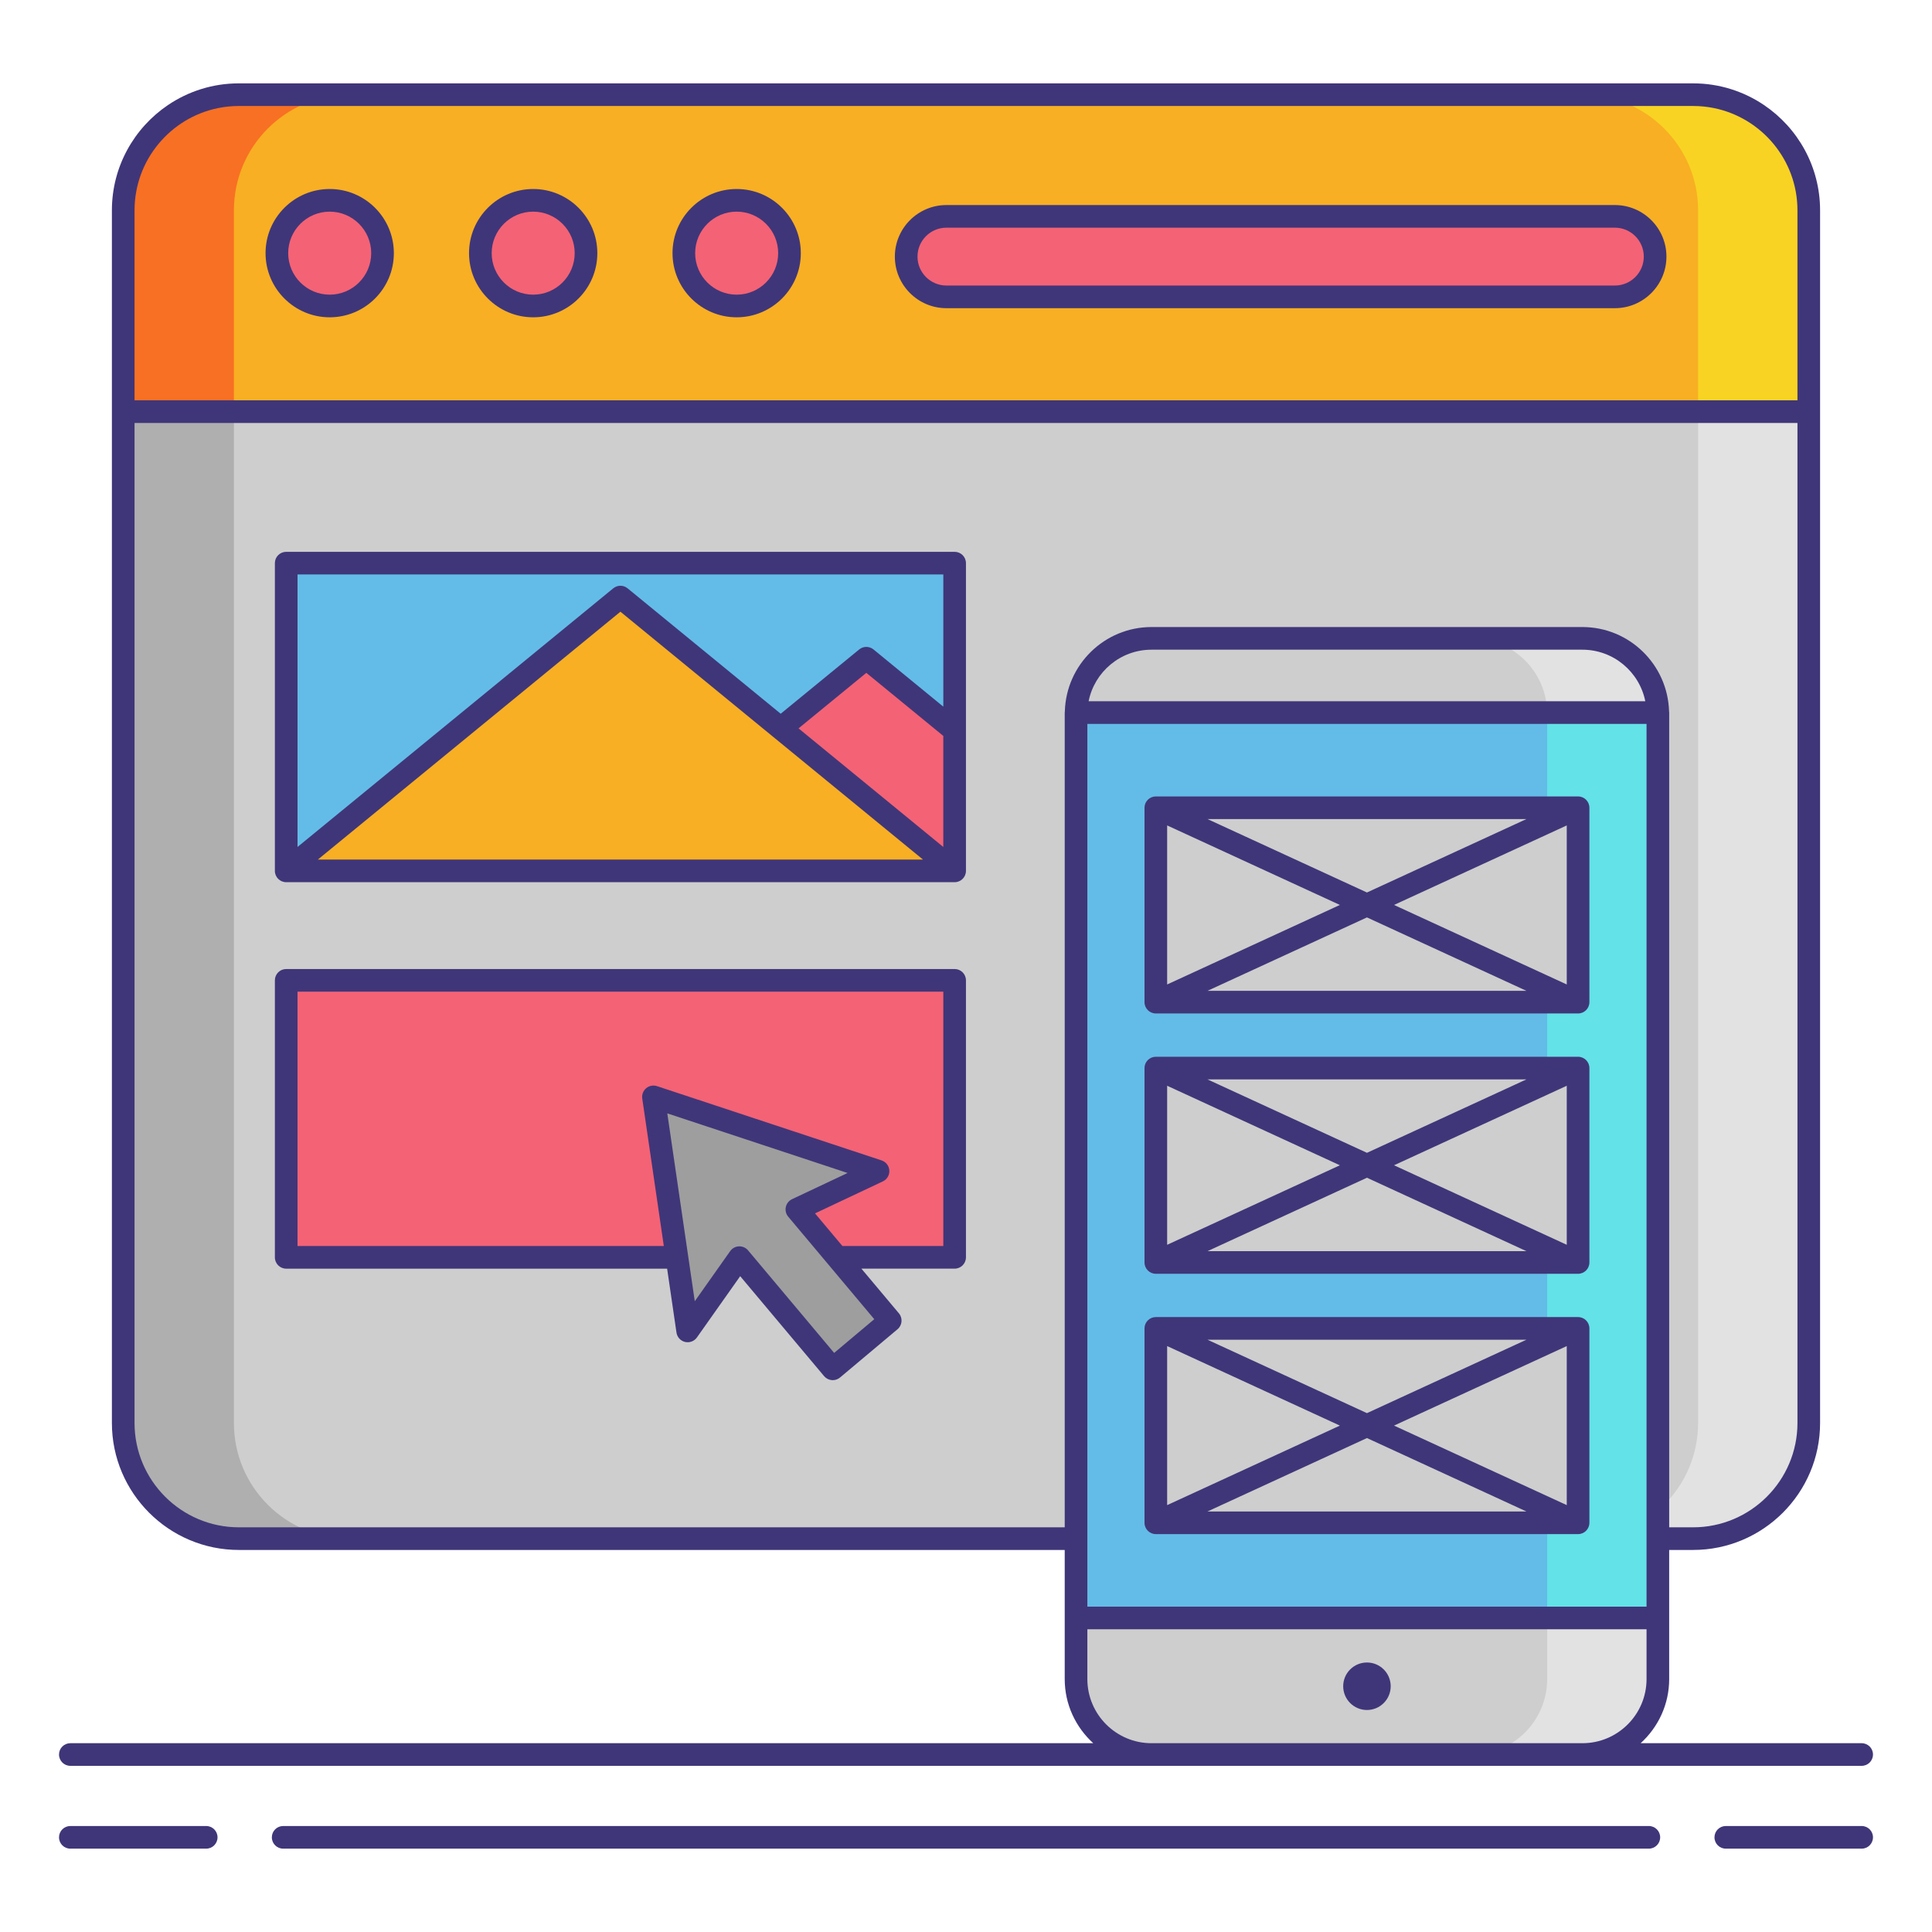 <svg id="Layer_1" enable-background="new 0 0 256 256" height="512" viewBox="0 0 256 256" width="512" xmlns="http://www.w3.org/2000/svg"><g><path d="m224.345 203.877h-192.69c-8.465 0-15.327-6.862-15.327-15.327v-160.679c0-8.465 6.862-15.327 15.327-15.327h192.691c8.465 0 15.327 6.862 15.327 15.327v160.679c0 8.465-6.863 15.327-15.328 15.327z" fill="#cecece"/><g><path d="m30.994 188.55v-160.679c0-8.465 6.862-15.327 15.327-15.327h-14.666c-8.465 0-15.327 6.862-15.327 15.327v160.679c0 8.465 6.862 15.327 15.327 15.327h14.667c-8.466 0-15.328-6.862-15.328-15.327z" fill="#afafaf"/></g><g><path d="m225.006 188.55v-160.679c0-8.465-6.862-15.327-15.327-15.327h14.667c8.465 0 15.327 6.862 15.327 15.327v160.679c0 8.465-6.862 15.327-15.327 15.327h-14.667c8.465 0 15.327-6.862 15.327-15.327z" fill="#e2e2e2"/></g><path d="m239.673 27.871c0-8.465-6.862-15.327-15.327-15.327h-192.691c-8.465 0-15.327 6.862-15.327 15.327v26.673h223.345z" fill="#f8af23"/><g><path d="m46.321 12.544h-14.666c-8.465 0-15.327 6.862-15.327 15.327v26.673h14.667v-26.673c-.001-8.465 6.861-15.327 15.326-15.327z" fill="#f87023"/></g><g><path d="m209.679 12.544h14.667c8.465 0 15.327 6.862 15.327 15.327v26.673h-14.667v-26.673c0-8.465-6.862-15.327-15.327-15.327z" fill="#f8d323"/></g><g fill="#f46275"><g><circle cx="43.688" cy="33.544" r="7"/><circle cx="70.65" cy="33.544" r="7"/><circle cx="97.612" cy="33.544" r="7"/></g><path d="m213.979 39.336h-88.573c-2.933 0-5.333-2.4-5.333-5.333 0-2.933 2.4-5.333 5.333-5.333h88.573c2.933 0 5.333 2.4 5.333 5.333.001 2.933-2.399 5.333-5.333 5.333z"/></g><g><path d="m142.581 222.483v-127.897c0-5.523 4.477-10 10-10h57.095c5.523 0 10 4.477 10 10v127.896c0 5.523-4.477 10-10 10h-57.095c-5.523.001-10-4.476-10-9.999z" fill="#cecece"/><g><path d="m209.676 84.586h-14.667c5.523 0 10 4.477 10 10v127.896c0 5.523-4.477 10-10 10h14.667c5.523 0 10-4.477 10-10v-127.896c0-5.522-4.477-10-10-10z" fill="#e2e2e2"/></g><path d="m142.581 94.42h77.095v119.969h-77.095z" fill="#63bce7"/><g><path d="m205.009 94.42h14.667v119.969h-14.667z" fill="#63e2e7"/></g><circle cx="181.128" cy="223.436" fill="#3f3679" r="3.147"/><g fill="#cecece"><path d="m153.153 107.032h55.95v25.757h-55.95z"/><path d="m153.153 141.526h55.95v25.757h-55.95z"/><path d="m153.153 176.02h55.95v25.757h-55.95z"/></g></g><g><path d="m37.923 74.62h88.571v40.775h-88.571z" fill="#63bce7"/><path d="m37.923 115.395 44.285-36.279 44.286 36.279z" fill="#f8af23"/><path d="m103.445 96.513 11.347-9.296 11.702 9.586v18.592z" fill="#f46275"/></g><path d="m37.923 129.901h88.571v36.703h-88.571z" fill="#f46275"/><path d="m116.344 155.183-29.757-9.84 4.533 31.012 6.857-9.708 12.367 14.733 7.616-6.394-12.366-14.732z" fill="#9e9e9e"/><g fill="#3f3679"><path d="m27.323 241.956h-18.003c-.829 0-1.5.671-1.5 1.5s.671 1.5 1.5 1.5h18.003c.829 0 1.5-.671 1.5-1.5s-.671-1.5-1.5-1.5z"/><path d="m246.68 241.956h-18.003c-.829 0-1.5.671-1.5 1.5s.671 1.5 1.5 1.5h18.003c.829 0 1.5-.671 1.5-1.5s-.671-1.5-1.5-1.5z"/><path d="m218.479 241.956h-180.958c-.829 0-1.5.671-1.5 1.5s.671 1.5 1.5 1.5h180.959c.829 0 1.5-.671 1.5-1.5s-.672-1.5-1.501-1.5z"/><path d="m9.32 233.983h143.261 57.095 37.004c.829 0 1.5-.671 1.5-1.5s-.671-1.5-1.5-1.5h-29.286c2.316-2.105 3.781-5.131 3.781-8.5v-8.094-9.012h3.169c9.278 0 16.827-7.549 16.827-16.827v-134.006-26.672c0-5.799-2.949-10.922-7.426-13.949-2.686-1.816-5.922-2.878-9.402-2.878h-192.688c-3.479 0-6.716 1.062-9.402 2.878-4.477 3.027-7.426 8.15-7.426 13.949v26.672 134.006c0 9.278 7.549 16.827 16.827 16.827h109.426v9.012 8.094c0 3.369 1.465 6.395 3.781 8.5h-135.541c-.829 0-1.5.671-1.5 1.5s.671 1.5 1.5 1.5zm134.761-138.063h74.095v116.969h-74.095zm.166-3c.777-3.891 4.217-6.833 8.334-6.833h57.095c4.117 0 7.557 2.942 8.334 6.833zm-112.592-78.876h192.69c.953 0 1.884.097 2.783.281 6.295 1.292 11.044 6.875 11.044 13.546v25.172h-220.344v-25.171c0-6.671 4.749-12.255 11.044-13.546.899-.185 1.83-.282 2.783-.282zm0 188.333c-7.625 0-13.827-6.203-13.827-13.827v-132.506h220.345v132.506c0 7.625-6.203 13.827-13.827 13.827h-3.169v-107.791-.166c0-.058-.011-.113-.017-.169-.18-6.186-5.255-11.165-11.483-11.165h-57.095c-6.228 0-11.303 4.979-11.483 11.165-.006.056-.017.111-.017.169v.167 107.791h-109.427zm112.426 20.106v-6.594h74.095v6.594c0 4.687-3.813 8.5-8.5 8.5h-57.095c-4.687 0-8.5-3.813-8.5-8.5z"/><path d="m43.687 42.044c4.687 0 8.5-3.813 8.5-8.5s-3.813-8.5-8.5-8.5-8.5 3.813-8.5 8.5 3.813 8.5 8.5 8.5zm0-14c3.033 0 5.5 2.467 5.5 5.5s-2.467 5.5-5.5 5.5-5.5-2.467-5.5-5.5 2.468-5.5 5.5-5.5z"/><path d="m70.65 42.044c4.687 0 8.5-3.813 8.5-8.5s-3.813-8.5-8.5-8.5-8.5 3.813-8.5 8.5 3.813 8.5 8.5 8.5zm0-14c3.033 0 5.5 2.467 5.5 5.5s-2.467 5.5-5.5 5.5-5.5-2.467-5.5-5.5 2.467-5.5 5.5-5.5z"/><path d="m97.612 42.044c4.687 0 8.5-3.813 8.5-8.5s-3.813-8.5-8.5-8.5-8.5 3.813-8.5 8.5 3.813 8.5 8.5 8.5zm0-14c3.033 0 5.5 2.467 5.5 5.5s-2.467 5.5-5.5 5.5-5.5-2.467-5.5-5.5 2.468-5.5 5.5-5.5z"/><path d="m125.406 40.836h88.573c3.768 0 6.833-3.065 6.833-6.833s-3.065-6.833-6.833-6.833h-88.573c-3.768 0-6.833 3.065-6.833 6.833s3.065 6.833 6.833 6.833zm0-10.667h88.573c2.114 0 3.833 1.72 3.833 3.833s-1.72 3.833-3.833 3.833h-88.573c-2.114 0-3.833-1.72-3.833-3.833s1.719-3.833 3.833-3.833z"/><path d="m209.103 105.532h-55.95c-.829 0-1.5.671-1.5 1.5v25.757c0 .829.671 1.5 1.5 1.5h55.95c.829 0 1.5-.671 1.5-1.5v-25.757c0-.829-.671-1.5-1.5-1.5zm-54.45 3.841 22.888 10.537-22.888 10.537zm52.95 21.074-22.888-10.537 22.888-10.537zm-26.475-12.188-21.13-9.728h42.26zm0 3.303 21.13 9.728h-42.26z"/><path d="m209.103 140.026h-55.95c-.829 0-1.5.671-1.5 1.5v25.757c0 .829.671 1.5 1.5 1.5h55.95c.829 0 1.5-.671 1.5-1.5v-25.757c0-.829-.671-1.5-1.5-1.5zm-54.45 3.842 22.888 10.537-22.888 10.537zm5.345-.842h42.26l-21.13 9.728zm21.13 13.03 21.13 9.728h-42.26zm3.587-1.651 22.888-10.537v21.074z"/><path d="m209.103 174.52h-55.95c-.829 0-1.5.671-1.5 1.5v25.757c0 .829.671 1.5 1.5 1.5h55.95c.829 0 1.5-.671 1.5-1.5v-25.757c0-.829-.671-1.5-1.5-1.5zm-54.45 3.842 22.888 10.537-22.888 10.537zm5.345-.842h42.26l-21.13 9.728zm21.13 13.03 21.13 9.728h-42.26zm3.587-1.651 22.888-10.537v21.074z"/><path d="m126.494 73.12h-88.571c-.829 0-1.5.671-1.5 1.5v40.775c0 .829.671 1.5 1.5 1.5h88.571c.829 0 1.5-.671 1.5-1.5v-40.775c0-.828-.672-1.5-1.5-1.5zm-23.995 24.557c.001 0 .001.001.002.001l19.796 16.217h-80.176l40.088-32.841zm3.312-1.164 8.981-7.357 10.201 8.357v14.715zm19.183-20.393v17.515l-9.25-7.578c-.553-.453-1.349-.453-1.901 0l-10.397 8.517-20.287-16.618c-.553-.453-1.349-.453-1.901 0l-41.835 34.272v-36.108z"/><path d="m126.494 128.401h-88.571c-.829 0-1.5.671-1.5 1.5v36.703c0 .829.671 1.5 1.5 1.5h50.475l1.238 8.468c.089.607.539 1.099 1.135 1.242.598.142 1.22-.093 1.574-.594l5.734-8.119 11.116 13.242c.256.305.622.496 1.019.53.043.004.087.006.13.006.352 0 .693-.124.964-.351l7.616-6.394c.635-.533.717-1.479.185-2.113l-4.967-5.918h12.352c.829 0 1.5-.671 1.5-1.5v-36.703c0-.828-.672-1.499-1.5-1.499zm-15.965 50.866-11.403-13.584c-.286-.34-.707-.536-1.149-.536-.021 0-.042 0-.063.001-.465.019-.895.253-1.163.633l-4.69 6.641-3.64-24.893 23.886 7.898-7.354 3.469c-.421.198-.726.581-.826 1.035s.017.929.316 1.286l11.402 13.584zm14.465-14.163h-13.37l-3.63-4.324 8.989-4.24c.555-.262.895-.835.857-1.447-.037-.613-.443-1.141-1.026-1.333l-29.757-9.84c-.491-.162-1.036-.059-1.435.275-.398.334-.595.851-.52 1.366l2.857 19.544h-48.536v-33.703h85.571z"/></g></g></svg>
